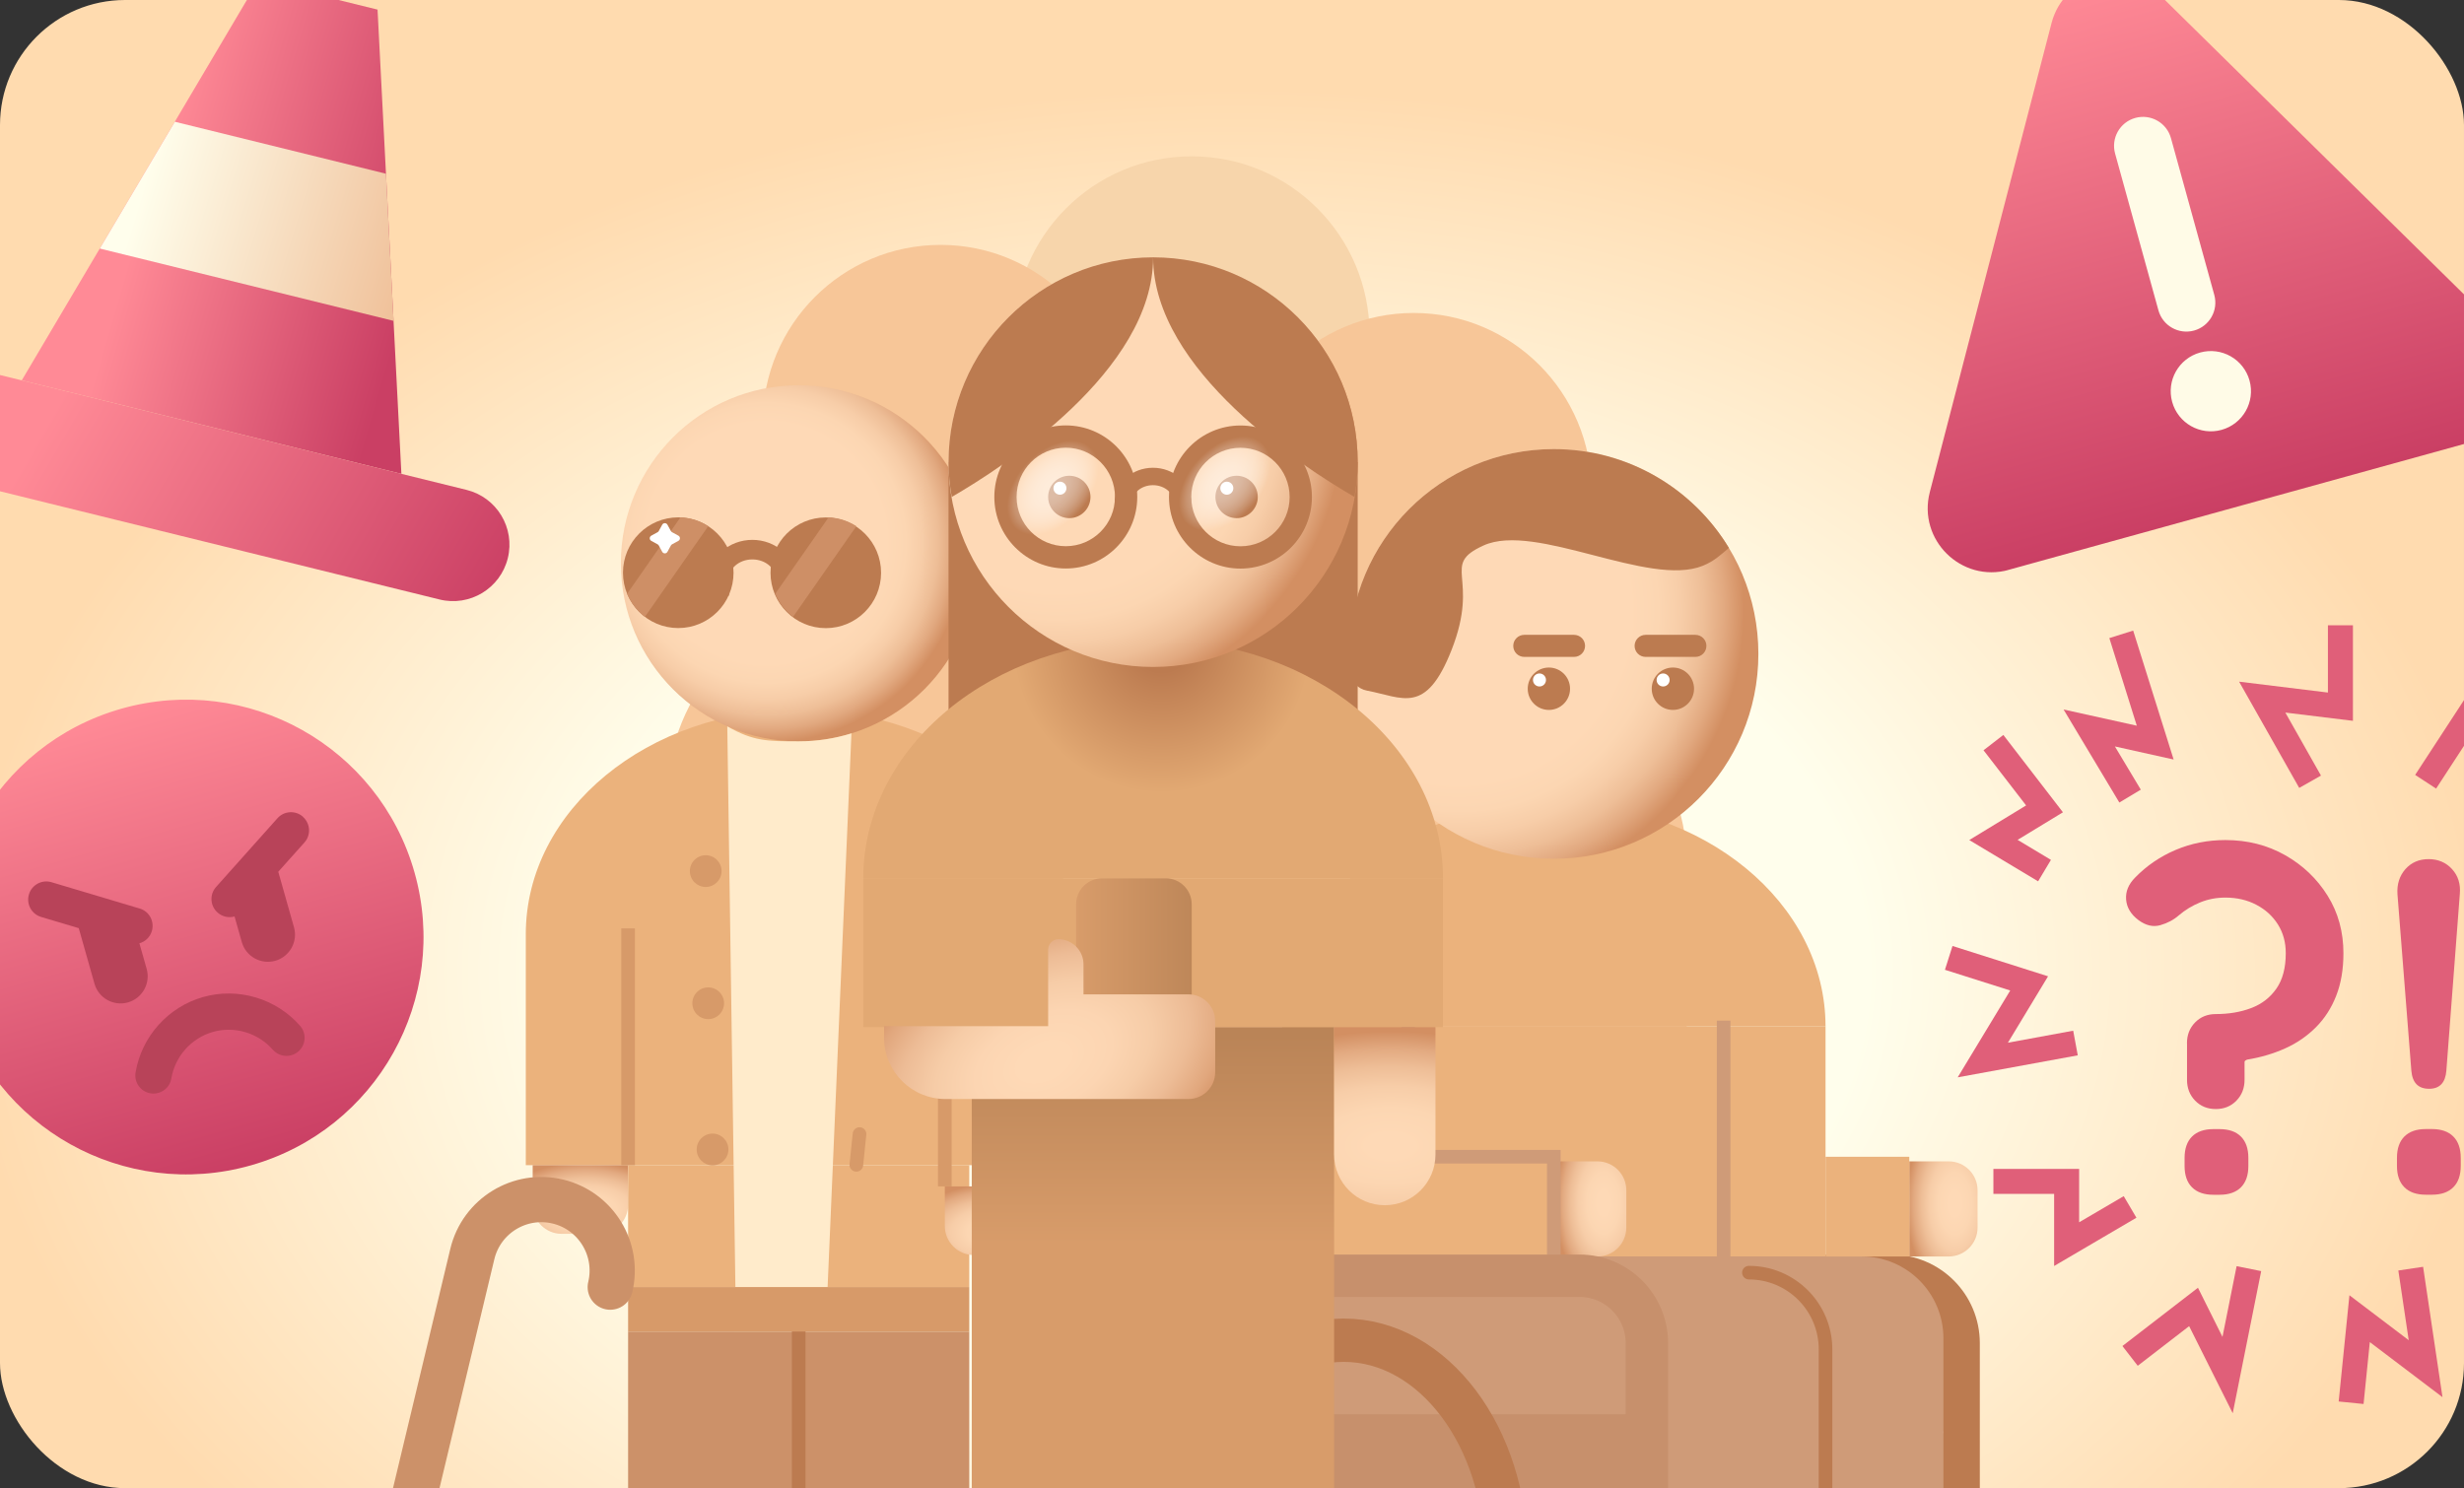 <svg width="394" height="238" viewBox="0 0 394 238" fill="none" xmlns="http://www.w3.org/2000/svg">
<rect x="0" y="0" width="394" height="238" fill="#333333" stroke="none"/>
<g clip-path="url(#clip0_437_2055)">
<rect width="394" height="238" rx="20" fill="url(#paint0_radial_437_2055)"/>
<g clip-path="url(#clip1_437_2055)">
<path d="M203.951 78.601C212.9 73.806 218.993 64.355 218.993 53.48C218.993 37.749 206.261 25 190.557 25C174.852 25 162.121 37.749 162.121 53.476C162.121 64.35 168.209 73.802 177.162 78.597C159.616 83.253 146.924 96.801 146.924 112.797V149.739H234.199V112.797C234.199 96.801 221.502 83.253 203.96 78.597L203.951 78.601Z" fill="#F7D5AB"/>
<path d="M163.794 92.761C172.742 87.966 178.835 78.515 178.835 67.64C178.835 51.913 166.103 39.164 150.399 39.164C134.695 39.164 121.963 51.913 121.963 67.64C121.963 78.515 128.052 87.966 137.004 92.761C119.458 97.417 106.766 110.965 106.766 126.961V163.903H194.041V126.961C194.041 110.965 181.344 97.417 163.802 92.761H163.794Z" fill="#F7C698"/>
<path d="M239.455 103.649C248.404 98.854 254.496 89.402 254.496 78.528C254.496 62.801 241.765 50.052 226.06 50.052C210.356 50.052 197.625 62.801 197.625 78.528C197.625 89.402 203.713 98.854 212.666 103.649C195.12 108.305 182.427 121.853 182.427 137.848V174.791H269.702V137.848C269.702 121.853 257.005 108.305 239.464 103.649H239.455Z" fill="#F7C698"/>
<path d="M171.351 149.409C171.351 129.569 151.816 113.482 127.713 113.482C103.611 113.482 84.076 129.569 84.076 149.409" fill="#EBB27C"/>
<path d="M171.351 149.409H84.076V186.351H171.351V149.409Z" fill="#EBB27C"/>
<path d="M154.988 212.961H100.435V287.565H154.988V212.961Z" fill="#CC9169"/>
<path d="M95.802 197.326H89.814C87.252 197.326 85.177 195.247 85.177 192.682V186.347H100.435V192.682C100.435 195.247 98.359 197.326 95.798 197.326H95.802Z" fill="url(#paint1_radial_437_2055)"/>
<path d="M154.988 186.347H100.435V205.835H154.988V186.347Z" fill="#EBB27C"/>
<path d="M127.713 286.103V212.961" stroke="#BC7B50" stroke-width="2.183" stroke-miterlimit="10" stroke-linecap="round"/>
<path d="M100.435 186.347V148.476" stroke="#D79A69" stroke-width="2.183" stroke-miterlimit="10"/>
<path d="M127.713 118.564C143.418 118.564 156.149 105.815 156.149 90.088C156.149 74.361 143.418 61.612 127.713 61.612C112.009 61.612 99.278 74.361 99.278 90.088C99.278 105.815 112.009 118.564 127.713 118.564Z" fill="url(#paint2_radial_437_2055)"/>
<path d="M132.047 100.459C136.929 100.459 140.887 96.496 140.887 91.607C140.887 86.718 136.929 82.754 132.047 82.754C127.165 82.754 123.207 86.718 123.207 91.607C123.207 96.496 127.165 100.459 132.047 100.459Z" fill="#BC7B50"/>
<path d="M108.456 100.446C113.338 100.446 117.296 96.483 117.296 91.594C117.296 86.705 113.338 82.741 108.456 82.741C103.574 82.741 99.616 86.705 99.616 91.594C99.616 96.483 103.574 100.446 108.456 100.446Z" fill="#BC7B50"/>
<path d="M125.621 95.274V92.592C125.621 90.006 123.237 87.905 120.303 87.905C117.365 87.905 114.986 90.001 114.986 92.592V95.274" stroke="#BC7B50" stroke-width="3.128" stroke-miterlimit="10"/>
<path d="M108.798 82.75L100.279 94.957C100.885 96.428 101.873 97.704 103.121 98.654L113.244 84.156C111.953 83.323 110.436 82.815 108.802 82.754L108.798 82.75Z" fill="#CE8F66"/>
<path d="M132.489 82.75L123.969 94.957C124.576 96.428 125.564 97.704 126.812 98.654L136.935 84.156C135.644 83.323 134.127 82.815 132.493 82.754L132.489 82.75Z" fill="#CE8F66"/>
<path d="M106.722 83.913L107.277 84.928C107.32 85.007 107.385 85.072 107.463 85.115L108.478 85.671C108.803 85.848 108.803 86.317 108.478 86.499L107.463 87.055C107.385 87.098 107.32 87.163 107.277 87.241L106.722 88.257C106.545 88.582 106.077 88.582 105.895 88.257L105.34 87.241C105.297 87.163 105.232 87.098 105.154 87.055L104.14 86.499C103.815 86.321 103.815 85.853 104.14 85.671L105.154 85.115C105.232 85.072 105.297 85.007 105.34 84.928L105.895 83.913C106.072 83.588 106.54 83.588 106.722 83.913Z" fill="white"/>
<path d="M161.705 200.715H155.716C153.155 200.715 151.079 198.636 151.079 196.072V189.736H166.337V196.072C166.337 198.636 164.262 200.715 161.701 200.715H161.705Z" fill="url(#paint3_radial_437_2055)"/>
<path d="M151.079 189.74V151.865" stroke="#D79A69" stroke-width="2.183" stroke-miterlimit="10"/>
<path d="M127.713 118.564C122.609 118.564 120.433 118.525 116.295 116.168L117.591 205.835H132.337L136.146 117.288C133.481 118.117 130.652 118.564 127.713 118.564Z" fill="#FFEBCB"/>
<path d="M154.988 205.835H100.435V212.961H154.988V205.835Z" fill="#D79A69"/>
<path d="M113.244 162.992C114.644 162.992 115.779 161.855 115.779 160.453C115.779 159.051 114.644 157.914 113.244 157.914C111.844 157.914 110.709 159.051 110.709 160.453C110.709 161.855 111.844 162.992 113.244 162.992Z" fill="#D79A69"/>
<path d="M112.846 141.854C114.246 141.854 115.381 140.717 115.381 139.315C115.381 137.913 114.246 136.777 112.846 136.777C111.446 136.777 110.311 137.913 110.311 139.315C110.311 140.717 111.446 141.854 112.846 141.854Z" fill="#D79A69"/>
<path d="M113.938 186.373C115.338 186.373 116.473 185.236 116.473 183.834C116.473 182.432 115.338 181.296 113.938 181.296C112.538 181.296 111.403 182.432 111.403 183.834C111.403 185.236 112.538 186.373 113.938 186.373Z" fill="#D79A69"/>
<path d="M137.442 181.374L136.931 186.29" stroke="#D79A69" stroke-width="2.183" stroke-miterlimit="10" stroke-linecap="round"/>
<path d="M97.579 205.853C99.039 199.756 95.287 193.624 89.198 192.162C83.11 190.699 76.987 194.457 75.526 200.554L55.467 284.324" stroke="#CC9169" stroke-width="7.232" stroke-miterlimit="10" stroke-linecap="round"/>
<path d="M254.852 204.034H302.424C308.369 204.034 313.188 208.86 313.188 214.814V265.95" stroke="#BC7B50" stroke-width="6.78" stroke-miterlimit="10"/>
<path d="M238.697 172.894H254.852V251.365C254.852 259.419 261.369 265.946 269.412 265.946H314.64C321.569 265.946 328.217 268.702 333.118 273.61L337.75 278.248" stroke="#BC7B50" stroke-width="6.78" stroke-miterlimit="10" stroke-linecap="round"/>
<path d="M252.031 283.347C266.376 283.347 278.005 267.9 278.005 248.844C278.005 229.788 266.376 214.341 252.031 214.341C237.685 214.341 226.056 229.788 226.056 248.844C226.056 267.9 237.685 283.347 252.031 283.347Z" stroke="#BC7B50" stroke-width="6.929" stroke-miterlimit="10"/>
<path d="M206.902 200.945H297.692C304.903 200.945 310.757 206.807 310.757 214.028V229.177H206.902V200.945Z" fill="#CF9B78"/>
<path d="M310.757 228.913H265.937V262.596H310.757V228.913Z" fill="#CF9B78"/>
<path d="M291.907 164.163C291.907 144.405 272.454 128.388 248.455 128.388C224.457 128.388 205.004 144.405 205.004 164.163" fill="#EBB27C"/>
<path d="M291.907 164.163H205.004V200.945H291.907V164.163Z" fill="#EBB27C"/>
<path d="M260.052 190.356V196.327C260.052 198.879 257.985 200.949 255.437 200.949H249.136V185.735H255.437C257.985 185.735 260.052 187.805 260.052 190.356Z" fill="url(#paint4_radial_437_2055)"/>
<path d="M316.217 190.356V196.327C316.217 198.879 314.15 200.949 311.602 200.949H305.301V185.735H311.602C314.15 185.735 316.217 187.805 316.217 190.356Z" fill="url(#paint5_radial_437_2055)"/>
<path d="M225.168 163.235V184.997H248.456V200.945" stroke="#CF9B78" stroke-width="2.174" stroke-miterlimit="10"/>
<path d="M275.613 200.945V163.235" stroke="#CF9B78" stroke-width="2.174" stroke-miterlimit="10"/>
<path d="M248.456 137.341C266.523 137.341 281.169 122.674 281.169 104.582C281.169 86.49 266.523 71.823 248.456 71.823C230.389 71.823 215.743 86.49 215.743 104.582C215.743 122.674 230.389 137.341 248.456 137.341Z" fill="url(#paint6_radial_437_2055)"/>
<path d="M267.501 113.539C269.37 113.539 270.885 112.021 270.885 110.15C270.885 108.278 269.37 106.76 267.501 106.76C265.632 106.76 264.116 108.278 264.116 110.15C264.116 112.021 265.632 113.539 267.501 113.539Z" fill="#BC7B50"/>
<path d="M265.937 109.789C266.511 109.789 266.977 109.323 266.977 108.748C266.977 108.173 266.511 107.706 265.937 107.706C265.362 107.706 264.896 108.173 264.896 108.748C264.896 109.323 265.362 109.789 265.937 109.789Z" fill="white"/>
<path d="M247.671 113.539C249.54 113.539 251.056 112.021 251.056 110.15C251.056 108.278 249.54 106.76 247.671 106.76C245.802 106.76 244.287 108.278 244.287 110.15C244.287 112.021 245.802 113.539 247.671 113.539Z" fill="#BC7B50"/>
<path d="M246.167 109.789C246.742 109.789 247.207 109.323 247.207 108.748C247.207 108.173 246.742 107.706 246.167 107.706C245.593 107.706 245.127 108.173 245.127 108.748C245.127 109.323 245.593 109.789 246.167 109.789Z" fill="white"/>
<path d="M251.693 101.531H243.737C242.763 101.531 241.973 102.321 241.973 103.295C241.973 104.27 242.763 105.059 243.737 105.059H251.693C252.667 105.059 253.456 104.27 253.456 103.295C253.456 102.321 252.667 101.531 251.693 101.531Z" fill="#BC7B50"/>
<path d="M271.098 101.531H263.142C262.168 101.531 261.378 102.321 261.378 103.295C261.378 104.27 262.168 105.059 263.142 105.059H271.098C272.072 105.059 272.861 104.27 272.861 103.295C272.861 102.321 272.072 101.531 271.098 101.531Z" fill="#BC7B50"/>
<path d="M276.454 87.632C270.721 78.154 260.329 71.823 248.456 71.823C230.39 71.823 215.743 86.491 215.743 104.582C215.743 105.576 215.79 106.561 215.877 107.533C216.011 109 217.129 110.176 218.572 110.449C224.327 111.534 227.976 114.437 232.097 103.979C236.755 92.158 230.203 90.427 237.223 87.237C245.539 83.457 263.688 93.994 272.298 90.479C274.122 89.732 275.08 88.79 276.45 87.632H276.454Z" fill="#BC7B50"/>
<path d="M305.301 184.997H291.907V200.949H305.301V184.997Z" fill="#EBB27C"/>
<path d="M205.004 204.034H252.576C258.522 204.034 263.341 208.86 263.341 214.814V265.95" stroke="#C7906C" stroke-width="6.78" stroke-miterlimit="10"/>
<path d="M264.116 226.175H205.004V251.734H264.116V226.175Z" fill="#C7906C"/>
<path d="M291.907 261.958V215.803C291.907 209.029 286.42 203.535 279.656 203.535" stroke="#BC7B50" stroke-width="2.174" stroke-miterlimit="10" stroke-linecap="round"/>
<path d="M188.849 172.894H205.004V251.365C205.004 259.419 211.522 265.946 219.565 265.946H264.793C271.722 265.946 278.369 268.702 283.27 273.61L287.903 278.248" stroke="#C7906C" stroke-width="6.78" stroke-miterlimit="10" stroke-linecap="round"/>
<path d="M214.859 283.347C229.204 283.347 240.833 267.9 240.833 248.844C240.833 229.788 229.204 214.341 214.859 214.341C200.513 214.341 188.884 229.788 188.884 248.844C188.884 267.9 200.513 283.347 214.859 283.347Z" stroke="#BC7B50" stroke-width="6.929" stroke-miterlimit="10"/>
<path d="M217.099 73.91H151.673V120.612H217.099V73.91Z" fill="#BC7B50"/>
<path d="M230.732 140.47C230.732 119.397 209.983 102.312 184.386 102.312C158.788 102.312 138.04 119.397 138.04 140.47" fill="url(#paint7_radial_437_2055)"/>
<path d="M230.732 140.47H138.04V164.276H230.732V140.47Z" fill="#E2A973"/>
<path d="M184.386 106.669C202.453 106.669 217.099 92.003 217.099 73.91C217.099 55.818 202.453 41.152 184.386 41.152C166.319 41.152 151.673 55.818 151.673 73.91C151.673 92.003 166.319 106.669 184.386 106.669Z" fill="url(#paint8_radial_437_2055)"/>
<path d="M216.592 79.482C216.904 77.668 217.099 75.816 217.099 73.915C217.099 55.823 202.452 41.156 184.386 41.156C184.386 59.278 208.384 74.731 216.592 79.482Z" fill="#BC7B50"/>
<path d="M152.18 79.482C151.868 77.668 151.673 75.816 151.673 73.915C151.673 55.823 166.32 41.156 184.386 41.156C184.386 59.278 160.387 74.731 152.18 79.482Z" fill="#BC7B50"/>
<path d="M198.353 71.615C202.699 71.615 206.218 75.143 206.218 79.491C206.218 83.839 202.695 87.367 198.353 87.367C194.01 87.367 190.487 83.839 190.487 79.491C190.487 75.143 194.01 71.615 198.353 71.615ZM198.353 68.048C192.052 68.048 186.925 73.181 186.925 79.491C186.925 85.801 192.052 90.934 198.353 90.934C204.653 90.934 209.78 85.801 209.78 79.491C209.78 73.181 204.653 68.048 198.353 68.048Z" fill="#BC7B50"/>
<path d="M170.424 71.602C174.77 71.602 178.289 75.13 178.289 79.478C178.289 83.826 174.766 87.354 170.424 87.354C166.081 87.354 162.558 83.826 162.558 79.478C162.558 75.13 166.081 71.602 170.424 71.602ZM170.424 68.035C164.123 68.035 158.996 73.168 158.996 79.478C158.996 85.788 164.123 90.921 170.424 90.921C176.724 90.921 181.851 85.788 181.851 79.478C181.851 73.168 176.724 68.035 170.424 68.035Z" fill="#BC7B50"/>
<path d="M189.092 82.759V80.372C189.092 78.068 186.973 76.202 184.36 76.202C181.747 76.202 179.628 78.068 179.628 80.372V82.759" stroke="#BC7B50" stroke-width="2.784" stroke-miterlimit="10"/>
<path d="M170.987 82.867C172.856 82.867 174.371 81.35 174.371 79.478C174.371 77.606 172.856 76.089 170.987 76.089C169.118 76.089 167.603 77.606 167.603 79.478C167.603 81.35 169.118 82.867 170.987 82.867Z" fill="#BC7B50"/>
<path d="M197.737 82.867C199.606 82.867 201.122 81.35 201.122 79.478C201.122 77.606 199.606 76.089 197.737 76.089C195.868 76.089 194.353 77.606 194.353 79.478C194.353 81.35 195.868 82.867 197.737 82.867Z" fill="#BC7B50"/>
<path d="M172.587 82.066C176.315 78.332 177.299 73.264 174.784 70.746C172.269 68.228 167.208 69.213 163.48 72.946C159.752 76.679 158.768 81.747 161.283 84.266C163.798 86.784 168.859 85.799 172.587 82.066Z" fill="url(#paint9_radial_437_2055)"/>
<path d="M200.086 81.393C203.814 77.66 204.797 72.592 202.283 70.074C199.768 67.555 194.707 68.54 190.979 72.274C187.251 76.007 186.267 81.075 188.782 83.593C191.297 86.112 196.358 85.127 200.086 81.393Z" fill="url(#paint10_radial_437_2055)"/>
<path d="M196.173 79.118C196.747 79.118 197.213 78.651 197.213 78.076C197.213 77.501 196.747 77.035 196.173 77.035C195.598 77.035 195.133 77.501 195.133 78.076C195.133 78.651 195.598 79.118 196.173 79.118Z" fill="white"/>
<path d="M169.488 79.118C170.062 79.118 170.528 78.651 170.528 78.076C170.528 77.501 170.062 77.035 169.488 77.035C168.913 77.035 168.448 77.501 168.448 78.076C168.448 78.651 168.913 79.118 169.488 79.118Z" fill="white"/>
<path d="M213.329 164.28H155.387V286.498H213.329V164.28Z" fill="url(#paint11_linear_437_2055)"/>
<path d="M221.432 192.752C216.956 192.752 213.329 189.12 213.329 184.637V164.276H229.536V184.637C229.536 189.12 225.909 192.752 221.432 192.752Z" fill="url(#paint12_radial_437_2055)"/>
<path d="M186.405 140.47H176.222C173.929 140.47 172.07 142.331 172.07 144.627V164.766C172.07 167.062 173.929 168.924 176.222 168.924H186.405C188.698 168.924 190.557 167.062 190.557 164.766V144.627C190.557 142.331 188.698 140.47 186.405 140.47Z" fill="url(#paint13_linear_437_2055)"/>
<path d="M190.032 159.025H173.253V154.23C173.253 152.017 171.472 150.225 169.266 150.207C168.352 150.203 167.602 150.941 167.602 151.856V164.111H141.368V165.951C141.368 171.371 145.758 175.767 151.17 175.767H190.032C192.398 175.767 194.314 173.849 194.314 171.48V163.313C194.314 160.943 192.398 159.025 190.032 159.025Z" fill="url(#paint14_radial_437_2055)"/>
</g>
<g clip-path="url(#clip2_437_2055)">
<path d="M40.097 186.381C60.267 180.671 71.989 159.691 66.279 139.521C60.57 119.351 39.59 107.629 19.42 113.339C-0.75 119.048 -12.472 140.028 -6.763 160.198C-1.053 180.368 19.927 192.09 40.097 186.381Z" fill="url(#paint15_linear_437_2055)"/>
<path d="M48.457 130.634C47.262 129.562 45.425 129.672 44.364 130.864L34.554 141.849C33.482 143.044 33.589 144.87 34.784 145.942C35.557 146.627 36.579 146.832 37.505 146.57L38.664 150.665C39.318 152.975 41.72 154.307 44.019 153.657C46.318 153.006 47.661 150.601 47.011 148.302L44.496 139.42L48.68 134.741C49.751 133.546 49.644 131.72 48.449 130.648L48.457 130.634Z" fill="#B84359"/>
<path d="M22.347 145.305L8.234 141.092C6.706 140.633 5.084 141.502 4.627 143.041C4.171 144.58 5.037 146.191 6.576 146.648L12.592 148.44L15.106 157.322C15.76 159.632 18.162 160.964 20.461 160.314C22.759 159.663 24.103 157.258 23.453 154.959L22.293 150.864C23.219 150.602 23.994 149.889 24.281 148.903C24.737 147.364 23.872 145.753 22.332 145.297L22.347 145.305Z" fill="#B84359"/>
<path d="M46.596 168.764C45.547 169.061 44.387 168.751 43.623 167.882C41.254 165.178 37.502 164.059 34.054 165.035C30.607 166.011 27.998 168.931 27.398 172.475C27.135 174.056 25.64 175.118 24.059 174.855C22.478 174.591 21.416 173.096 21.679 171.515C22.644 165.77 26.885 161.038 32.475 159.456C38.065 157.873 44.157 159.68 47.99 164.067C49.043 165.275 48.923 167.105 47.714 168.158C47.374 168.447 46.998 168.65 46.596 168.764Z" fill="#B84359"/>
</g>
<g clip-path="url(#clip3_437_2055)">
<path d="M328.051 3.676C330.031 -3.937 339.511 -6.557 345.12 -1.042L372.742 26.152L400.365 53.346C405.973 58.861 403.5 68.396 395.911 70.494L321.206 91.141C313.617 93.239 306.613 86.336 308.578 78.714L318.315 41.195L328.051 3.676Z" fill="url(#paint16_linear_437_2055)"/>
<path d="M347.141 22.091C346.459 19.625 343.907 18.179 341.441 18.86C338.975 19.542 337.528 22.094 338.21 24.56L345.139 49.633C345.821 52.099 348.373 53.545 350.839 52.864C353.305 52.182 354.752 49.63 354.07 47.164L347.141 22.091Z" fill="#FFFBE7"/>
<path d="M359.705 60.854C358.761 57.438 355.226 55.434 351.81 56.378C348.394 57.322 346.389 60.857 347.334 64.273C348.278 67.689 351.813 69.694 355.229 68.749C358.645 67.805 360.65 64.27 359.705 60.854Z" fill="#FFFBE7"/>
</g>
<g clip-path="url(#clip4_437_2055)">
<path d="M349.7 166.85C349.7 165.52 350.13 164.41 351 163.52C351.87 162.63 352.97 162.18 354.3 162.18C356.39 162.18 358.29 161.86 359.97 161.22C361.66 160.58 363 159.55 364 158.11C365 156.68 365.5 154.79 365.5 152.44C365.5 150.7 365.08 149.17 364.24 147.84C363.4 146.51 362.25 145.46 360.79 144.7C359.33 143.93 357.68 143.55 355.84 143.55C354.41 143.55 353.07 143.81 351.81 144.32C350.56 144.83 349.42 145.52 348.4 146.39C347.58 147.11 346.6 147.63 345.45 147.96C344.3 148.29 343.14 148.03 341.96 147.16C340.73 146.24 340.07 145.14 339.97 143.86C339.87 142.58 340.35 141.41 341.43 140.33C343.27 138.44 345.43 136.97 347.91 135.92C350.39 134.87 353.03 134.35 355.85 134.35C359.38 134.35 362.56 135.16 365.4 136.77C368.24 138.38 370.5 140.54 372.19 143.25C373.88 145.96 374.72 149.03 374.72 152.45C374.72 155.01 374.34 157.27 373.57 159.24C372.8 161.21 371.72 162.89 370.31 164.3C368.9 165.71 367.27 166.83 365.4 167.67C363.53 168.51 361.5 169.11 359.3 169.47C359.2 169.52 359.11 169.57 359.03 169.62C358.95 169.67 358.91 169.75 358.91 169.85V172.69C358.91 174.02 358.48 175.13 357.61 176.03C356.74 176.92 355.64 177.37 354.31 177.37C352.98 177.37 351.88 176.92 351.01 176.03C350.14 175.14 349.71 174.02 349.71 172.69V166.86L349.7 166.85ZM353.92 191.08C352.44 191.08 351.3 190.68 350.51 189.89C349.72 189.1 349.32 187.96 349.32 186.48V185.18C349.32 183.7 349.72 182.56 350.51 181.77C351.3 180.98 352.44 180.58 353.92 180.58H354.92C356.4 180.58 357.54 180.98 358.33 181.77C359.12 182.56 359.52 183.7 359.52 185.18V186.48C359.52 187.96 359.12 189.1 358.33 189.89C357.54 190.68 356.4 191.08 354.92 191.08H353.92Z" fill="#E05F79"/>
<path d="M387.88 191.07C386.4 191.07 385.26 190.67 384.47 189.88C383.68 189.09 383.28 187.95 383.28 186.47V185.17C383.28 183.69 383.68 182.55 384.47 181.76C385.26 180.97 386.4 180.57 387.88 180.57H388.88C390.36 180.57 391.5 180.97 392.29 181.76C393.08 182.55 393.48 183.69 393.48 185.17V186.47C393.48 187.95 393.08 189.09 392.29 189.88C391.5 190.67 390.36 191.07 388.88 191.07H387.88ZM388.42 174.13C386.68 174.13 385.74 173.16 385.58 171.22L383.36 143C383.26 141.42 383.68 140.09 384.62 139.01C385.57 137.94 386.81 137.4 388.34 137.4C389.87 137.4 391.13 137.94 392.1 139.01C393.07 140.08 393.48 141.41 393.33 143L391.18 171.22C391.03 173.16 390.11 174.13 388.42 174.13Z" fill="#E05F79"/>
<path d="M367.65 126.01L358.04 109.02L372.24 110.76V100H376.24V115.28L365.43 113.96L371.13 124.04L367.65 126.01Z" fill="#E05F79"/>
<path d="M389.54 126.12L386.19 123.93L396.94 107.46L399.41 118.36L411.66 110.81L413.76 114.21L396.74 124.7L395.12 117.56L389.54 126.12Z" fill="#E05F79"/>
<path d="M377.94 224.54L373.96 224.14L375.68 207.15L385.16 214.34L383.5 203.19L387.46 202.6L390.56 223.45L378.94 214.64L377.94 224.54Z" fill="#E05F79"/>
<path d="M357.02 226.02L350.05 212.09L341.83 218.43L339.38 215.27L351.46 205.95L355.38 213.81L357.64 202.5L361.57 203.29L357.02 226.02Z" fill="#E05F79"/>
<path d="M328.46 202.47V190.94H318.75V186.94H332.46V195.48L339.59 191.3L341.62 194.75L328.46 202.47Z" fill="#E05F79"/>
<path d="M313.04 172.3L321.44 158.41L311 155.1L312.21 151.29L327.49 156.14L321.07 166.76L331.51 164.84L332.24 168.78L313.04 172.3Z" fill="#E05F79"/>
<path d="M325.9 140.95L314.89 134.35L323.98 128.81L317.17 119.99L320.34 117.54L329.87 129.91L322.62 134.32L327.95 137.52L325.9 140.95Z" fill="#E05F79"/>
<path d="M338.89 128.35L329.97 113.47L341.68 116.06L337.29 102.05L341.1 100.85L347.57 121.47L338.18 119.38L342.32 126.29L338.89 128.35Z" fill="#E05F79"/>
</g>
<g clip-path="url(#clip5_437_2055)">
<path d="M64.184 75.782L3.475 60.834L41.34 -3.15L60.37 1.536L64.184 75.782Z" fill="url(#paint17_linear_437_2055)"/>
<path d="M74.593 78.345L-6.919 58.274C-11.76 57.083 -16.65 60.04 -17.842 64.881C-19.034 69.722 -16.076 74.612 -11.235 75.804L70.277 95.874C75.118 97.066 80.008 94.108 81.2 89.267C82.392 84.427 79.434 79.537 74.593 78.345Z" fill="url(#paint18_linear_437_2055)"/>
<path d="M15.961 39.751L62.93 51.315L61.717 27.784L27.96 19.473L15.961 39.751Z" fill="url(#paint19_linear_437_2055)"/>
</g>
</g>
<defs>
<radialGradient id="paint0_radial_437_2055" cx="0" cy="0" r="1" gradientUnits="userSpaceOnUse" gradientTransform="translate(197 155.5) rotate(-90) scale(141.5 204.506)">
<stop offset="0.501" stop-color="#FFFEEC"/>
<stop offset="1" stop-color="#FFDBAF"/>
</radialGradient>
<radialGradient id="paint1_radial_437_2055" cx="0" cy="0" r="1" gradientUnits="userSpaceOnUse" gradientTransform="translate(93.705 193.667) rotate(-90) scale(9.586 17.613)">
<stop offset="0.1" stop-color="#FED9B6"/>
<stop offset="0.28" stop-color="#FCD6B2"/>
<stop offset="0.43" stop-color="#F7CDA8"/>
<stop offset="0.56" stop-color="#EEBE97"/>
<stop offset="0.69" stop-color="#E2A980"/>
<stop offset="0.81" stop-color="#D38F62"/>
</radialGradient>
<radialGradient id="paint2_radial_437_2055" cx="0" cy="0" r="1" gradientUnits="userSpaceOnUse" gradientTransform="translate(122.474 86.838) scale(31.976 32.021)">
<stop offset="0.6" stop-color="#FED9B6"/>
<stop offset="0.7" stop-color="#FCD6B2"/>
<stop offset="0.78" stop-color="#F7CDA8"/>
<stop offset="0.86" stop-color="#EEBE97"/>
<stop offset="0.93" stop-color="#E2A980"/>
<stop offset="1" stop-color="#D38F62"/>
</radialGradient>
<radialGradient id="paint3_radial_437_2055" cx="0" cy="0" r="1" gradientUnits="userSpaceOnUse" gradientTransform="translate(159.617 197.057) rotate(-90) scale(9.586 17.613)">
<stop offset="0.1" stop-color="#FED9B6"/>
<stop offset="0.28" stop-color="#FCD6B2"/>
<stop offset="0.43" stop-color="#F7CDA8"/>
<stop offset="0.56" stop-color="#EEBE97"/>
<stop offset="0.69" stop-color="#E2A980"/>
<stop offset="0.81" stop-color="#D38F62"/>
</radialGradient>
<radialGradient id="paint4_radial_437_2055" cx="0" cy="0" r="1" gradientUnits="userSpaceOnUse" gradientTransform="translate(256.412 192.365) rotate(180) scale(9.534 17.566)">
<stop offset="0.1" stop-color="#FED9B6"/>
<stop offset="0.28" stop-color="#FCD6B2"/>
<stop offset="0.43" stop-color="#F7CDA8"/>
<stop offset="0.56" stop-color="#EEBE97"/>
<stop offset="0.69" stop-color="#E2A980"/>
<stop offset="0.81" stop-color="#D38F62"/>
</radialGradient>
<radialGradient id="paint5_radial_437_2055" cx="0" cy="0" r="1" gradientUnits="userSpaceOnUse" gradientTransform="translate(312.577 192.489) rotate(180) scale(9.534 17.566)">
<stop offset="0.1" stop-color="#FED9B6"/>
<stop offset="0.28" stop-color="#FCD6B2"/>
<stop offset="0.43" stop-color="#F7CDA8"/>
<stop offset="0.56" stop-color="#EEBE97"/>
<stop offset="0.69" stop-color="#E2A980"/>
<stop offset="0.81" stop-color="#D38F62"/>
</radialGradient>
<radialGradient id="paint6_radial_437_2055" cx="0" cy="0" r="1" gradientUnits="userSpaceOnUse" gradientTransform="translate(233.206 97.73) scale(45.661 45.725)">
<stop offset="0.6" stop-color="#FED9B6"/>
<stop offset="0.7" stop-color="#FCD6B2"/>
<stop offset="0.78" stop-color="#F7CDA8"/>
<stop offset="0.86" stop-color="#EEBE97"/>
<stop offset="0.93" stop-color="#E2A980"/>
<stop offset="1" stop-color="#D38F62"/>
</radialGradient>
<radialGradient id="paint7_radial_437_2055" cx="0" cy="0" r="1" gradientUnits="userSpaceOnUse" gradientTransform="translate(185.76 102.929) scale(23.812 23.846)">
<stop offset="0.19" stop-color="#BC7B50"/>
<stop offset="1" stop-color="#E2A973"/>
</radialGradient>
<radialGradient id="paint8_radial_437_2055" cx="0" cy="0" r="1" gradientUnits="userSpaceOnUse" gradientTransform="translate(169.137 67.058) scale(45.661 45.725)">
<stop offset="0.6" stop-color="#FED9B6"/>
<stop offset="0.7" stop-color="#FCD6B2"/>
<stop offset="0.78" stop-color="#F7CDA8"/>
<stop offset="0.86" stop-color="#EEBE97"/>
<stop offset="0.93" stop-color="#E2A980"/>
<stop offset="1" stop-color="#D38F62"/>
</radialGradient>
<radialGradient id="paint9_radial_437_2055" cx="0" cy="0" r="1" gradientUnits="userSpaceOnUse" gradientTransform="translate(168.341 78.005) rotate(42.84) scale(5.737 8.836)">
<stop stop-color="white" stop-opacity="0.5"/>
<stop offset="0.22" stop-color="white" stop-opacity="0.49"/>
<stop offset="0.39" stop-color="white" stop-opacity="0.45"/>
<stop offset="0.55" stop-color="white" stop-opacity="0.38"/>
<stop offset="0.7" stop-color="white" stop-opacity="0.29"/>
<stop offset="0.84" stop-color="white" stop-opacity="0.17"/>
<stop offset="0.98" stop-color="white" stop-opacity="0.02"/>
<stop offset="1" stop-color="white" stop-opacity="0"/>
</radialGradient>
<radialGradient id="paint10_radial_437_2055" cx="0" cy="0" r="1" gradientUnits="userSpaceOnUse" gradientTransform="translate(195.839 77.341) rotate(42.84) scale(5.737 8.836)">
<stop stop-color="white" stop-opacity="0.5"/>
<stop offset="0.22" stop-color="white" stop-opacity="0.49"/>
<stop offset="0.39" stop-color="white" stop-opacity="0.45"/>
<stop offset="0.55" stop-color="white" stop-opacity="0.38"/>
<stop offset="0.7" stop-color="white" stop-opacity="0.29"/>
<stop offset="0.84" stop-color="white" stop-opacity="0.17"/>
<stop offset="0.98" stop-color="white" stop-opacity="0.02"/>
<stop offset="1" stop-color="white" stop-opacity="0"/>
</radialGradient>
<linearGradient id="paint11_linear_437_2055" x1="184.36" y1="165.604" x2="184.36" y2="198.91" gradientUnits="userSpaceOnUse">
<stop stop-color="#BA8457"/>
<stop offset="1" stop-color="#D89C6A"/>
</linearGradient>
<radialGradient id="paint12_radial_437_2055" cx="0" cy="0" r="1" gradientUnits="userSpaceOnUse" gradientTransform="translate(222.289 183.261) rotate(-90) scale(18.313 33.648)">
<stop offset="0.1" stop-color="#FED9B6"/>
<stop offset="0.33" stop-color="#FCD6B2"/>
<stop offset="0.52" stop-color="#F7CDA8"/>
<stop offset="0.69" stop-color="#EEBE97"/>
<stop offset="0.85" stop-color="#E2A980"/>
<stop offset="1" stop-color="#D38F62"/>
</radialGradient>
<linearGradient id="paint13_linear_437_2055" x1="172.07" y1="154.699" x2="190.552" y2="154.699" gradientUnits="userSpaceOnUse">
<stop stop-color="#D89C6A"/>
<stop offset="1" stop-color="#BE8759"/>
</linearGradient>
<radialGradient id="paint14_radial_437_2055" cx="0" cy="0" r="1" gradientUnits="userSpaceOnUse" gradientTransform="translate(166.896 169.797) rotate(-115.059) scale(25.098 39.87)">
<stop offset="0.1" stop-color="#FED9B6"/>
<stop offset="0.29" stop-color="#FCD5B2"/>
<stop offset="0.46" stop-color="#F6CCA7"/>
<stop offset="0.62" stop-color="#EDBC96"/>
<stop offset="0.77" stop-color="#E1A77D"/>
<stop offset="0.89" stop-color="#D38F62"/>
</radialGradient>
<linearGradient id="paint15_linear_437_2055" x1="19.42" y1="113.339" x2="40.097" y2="186.381" gradientUnits="userSpaceOnUse">
<stop stop-color="#FF8A96"/>
<stop offset="1" stop-color="#CA3F64"/>
</linearGradient>
<linearGradient id="paint16_linear_437_2055" x1="335.228" y1="-3.607" x2="358.561" y2="80.817" gradientUnits="userSpaceOnUse">
<stop stop-color="#FF8A96"/>
<stop offset="1" stop-color="#CA3F64"/>
</linearGradient>
<linearGradient id="paint17_linear_437_2055" x1="24" y1="29.5" x2="67" y2="42" gradientUnits="userSpaceOnUse">
<stop stop-color="#FF8A96"/>
<stop offset="1" stop-color="#CA3F64"/>
</linearGradient>
<linearGradient id="paint18_linear_437_2055" x1="6" y1="70" x2="72.885" y2="108.894" gradientUnits="userSpaceOnUse">
<stop stop-color="#FF8A96"/>
<stop offset="1" stop-color="#CA3F64"/>
</linearGradient>
<linearGradient id="paint19_linear_437_2055" x1="23" y1="29.5" x2="65.5" y2="42.5" gradientUnits="userSpaceOnUse">
<stop stop-color="#FFFEEC"/>
<stop offset="1" stop-color="#F0C19A"/>
</linearGradient>
<clipPath id="clip0_437_2055">
<rect width="394" height="238" rx="20" fill="white"/>
</clipPath>
<clipPath id="clip1_437_2055">
<rect width="289" height="262.795" fill="white" transform="translate(52 25)"/>
</clipPath>
<clipPath id="clip2_437_2055">
<rect width="75.912" height="75.912" fill="white" transform="translate(-17.101 123.677) rotate(-15.806)"/>
</clipPath>
<clipPath id="clip3_437_2055">
<rect width="98" height="87.582" fill="white" transform="translate(288 9.44) rotate(-15.45)"/>
</clipPath>
<clipPath id="clip4_437_2055">
<rect width="114.05" height="126.02" fill="white" transform="translate(311 100)"/>
</clipPath>
<clipPath id="clip5_437_2055">
<rect width="102" height="89.233" fill="white" transform="translate(1.334 -13) rotate(13.832)"/>
</clipPath>
</defs>
</svg>
